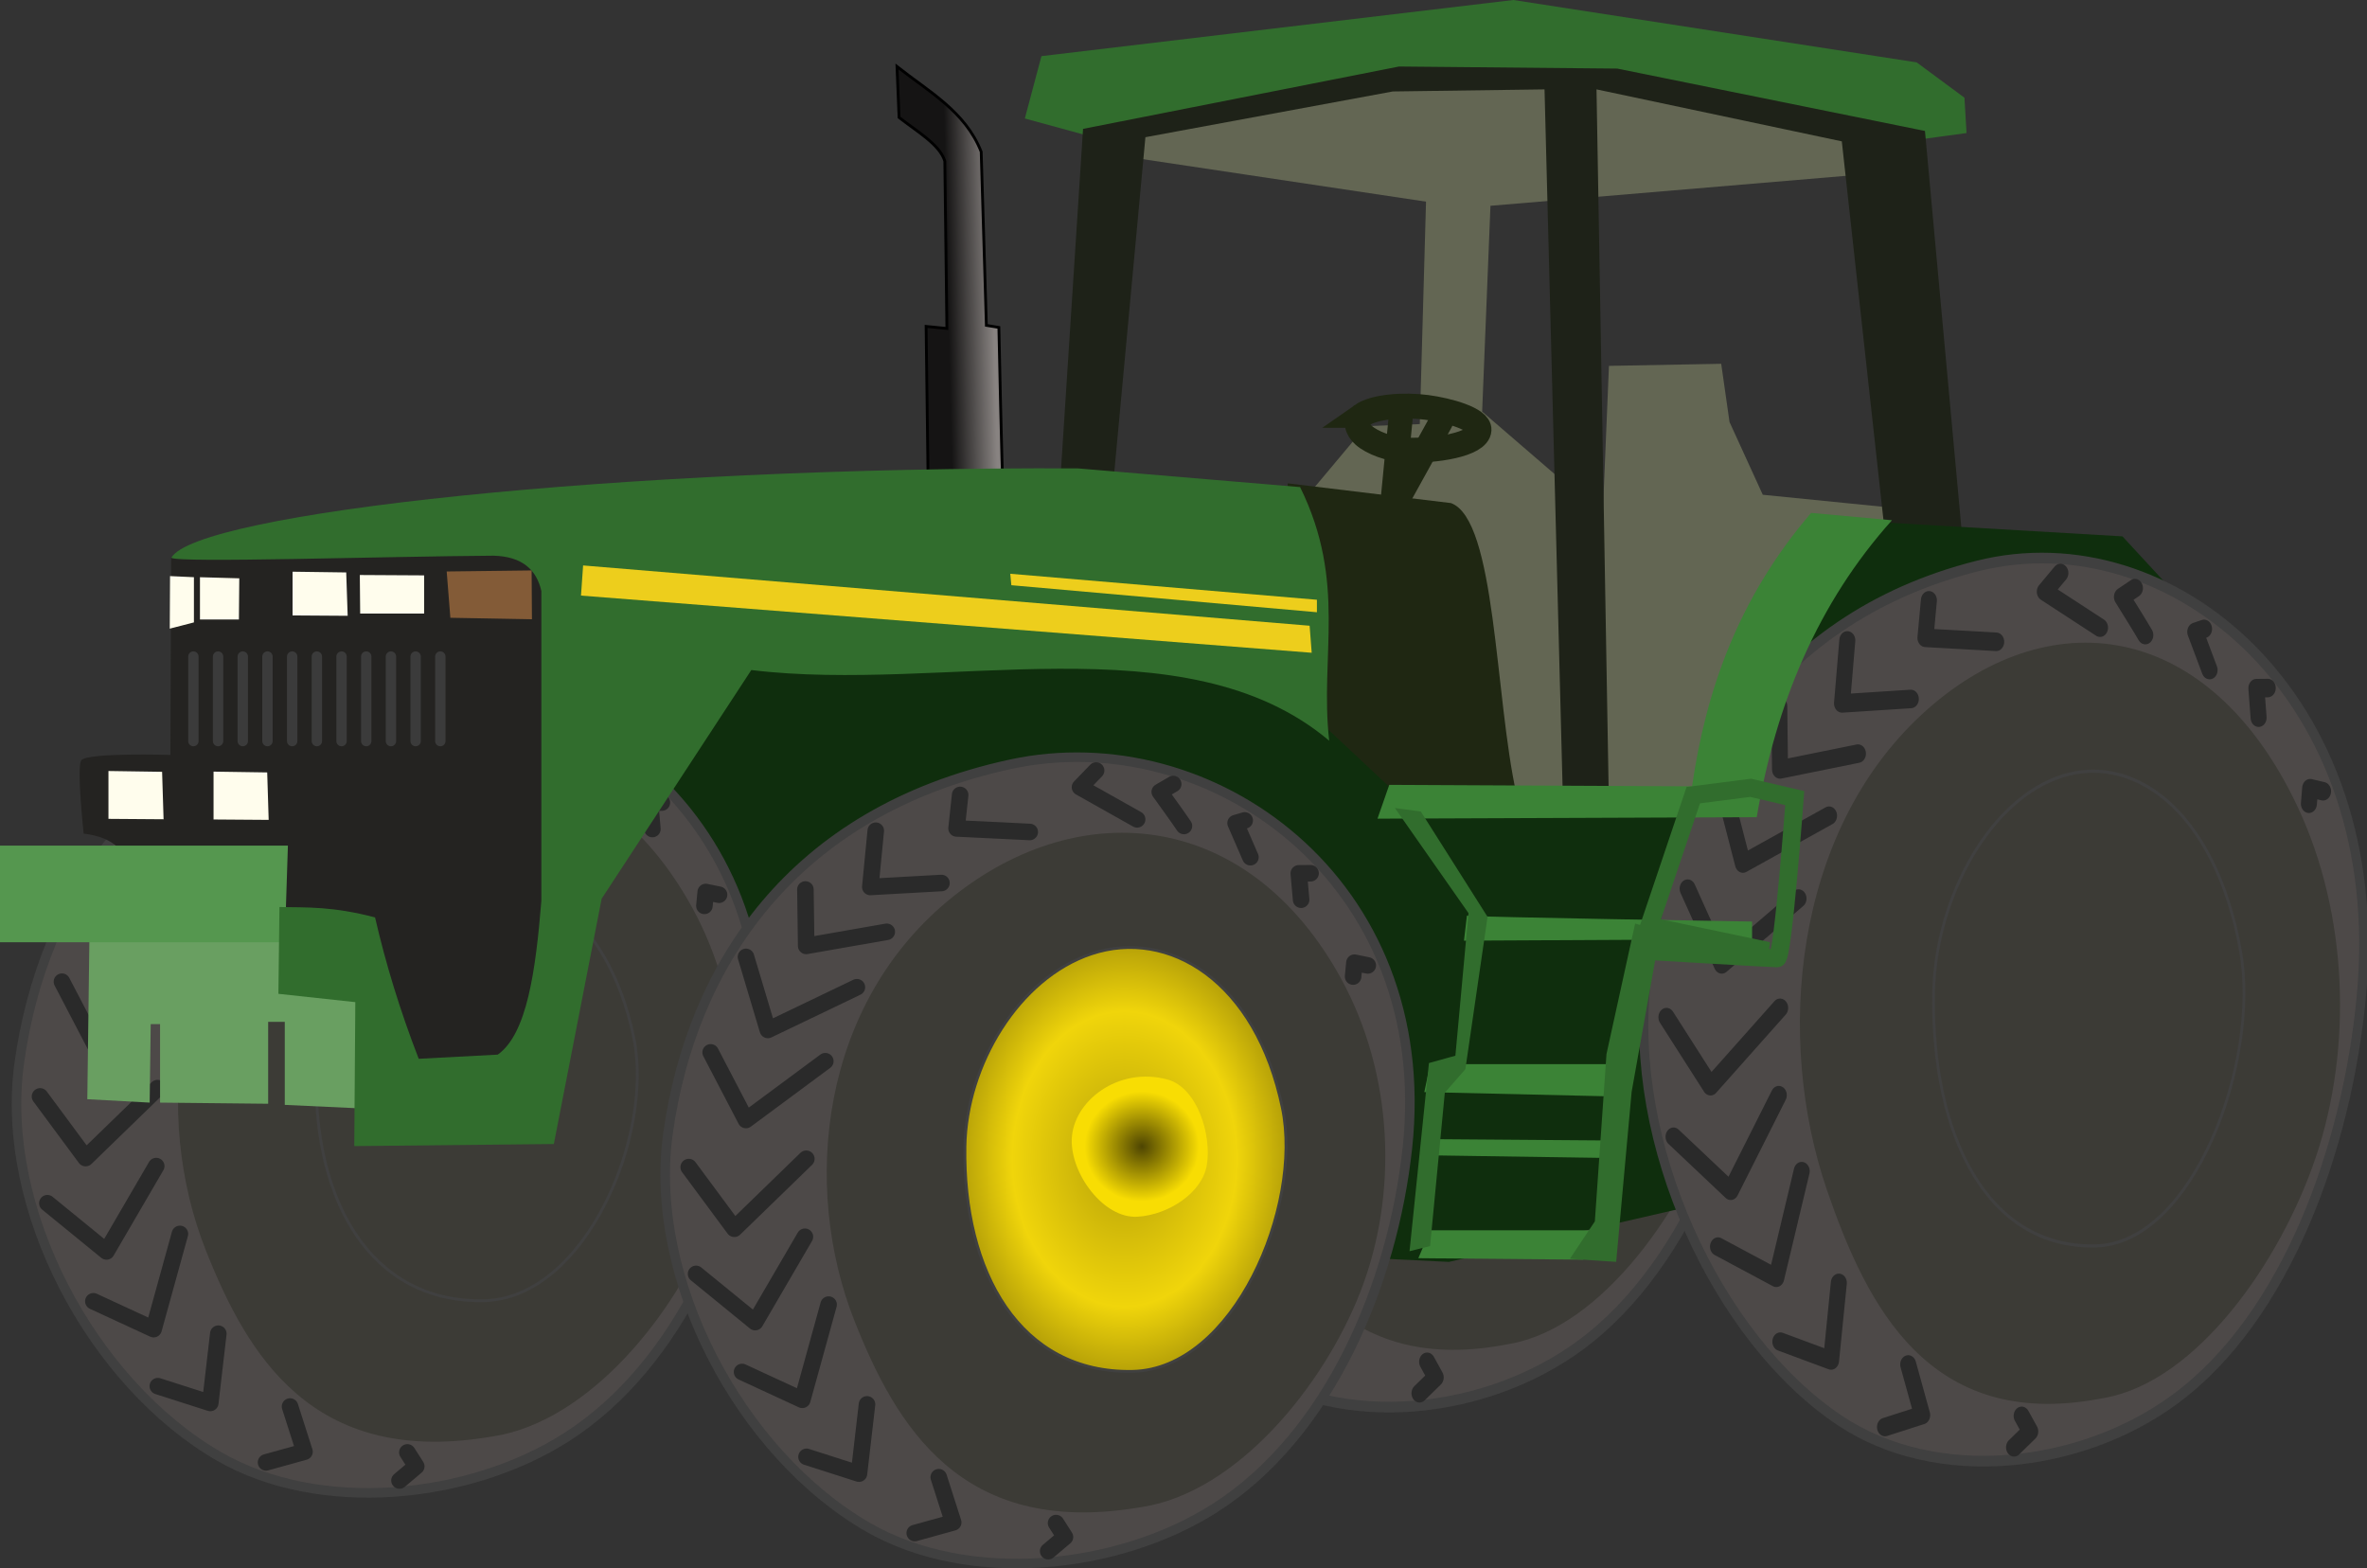 <?xml version="1.0" encoding="UTF-8" standalone="no"?>
<!-- Created with Inkscape (http://www.inkscape.org/) -->
<svg
    xmlns:inkscape="http://www.inkscape.org/namespaces/inkscape"
    xmlns:rdf="http://www.w3.org/1999/02/22-rdf-syntax-ns#"
    xmlns="http://www.w3.org/2000/svg"
    xmlns:sodipodi="http://sodipodi.sourceforge.net/DTD/sodipodi-0.dtd"
    xmlns:cc="http://creativecommons.org/ns#"
    xmlns:xlink="http://www.w3.org/1999/xlink"
    xmlns:dc="http://purl.org/dc/elements/1.1/"
    xmlns:svg="http://www.w3.org/2000/svg"
    xmlns:ns1="http://sozi.baierouge.fr"
    id="svg2"
    sodipodi:docname="tracteur_serie_8010.jpg"
    viewBox="0 0 844.34 559.4"
    version="1.1"
    inkscape:version="0.48.2 r9819"
  >
  <rect x="0" y="0" width="844.34" height="559.4" fill="#333333" stroke="none"/>
  <defs
      id="defs6"
    >
    <linearGradient
        id="linearGradient4031"
      >
      <stop
          id="stop4033"
          style="stop-color:#4e4502"
          offset="0"
      />
      <stop
          id="stop4035"
          style="stop-color:#f8dd03"
          offset="1"
      />
    </linearGradient
    >
    <linearGradient
        id="linearGradient4021"
      >
      <stop
          id="stop4023"
          style="stop-color:#b6a108"
          offset="0"
      />
      <stop
          id="stop4029"
          style="stop-color:#f0d50b"
          offset=".69"
      />
      <stop
          id="stop4025"
          style="stop-color:#b6a108"
          offset="1"
      />
    </linearGradient
    >
    <radialGradient
        id="radialGradient4027"
        xlink:href="#linearGradient4021"
        gradientUnits="userSpaceOnUse"
        cy="-24.111"
        cx="1381.4"
        gradientTransform="matrix(1 0 0 1.315 0 7.582)"
        r="58.057"
        inkscape:collect="always"
    />
    <radialGradient
        id="radialGradient4037"
        xlink:href="#linearGradient4031"
        gradientUnits="userSpaceOnUse"
        cy="-28.586"
        cx="1387"
        gradientTransform="matrix(.821 -.031 .03 .788 249.77 36.988)"
        r="24.873"
        inkscape:collect="always"
    />
    <linearGradient
        id="linearGradient4293"
        y2="-235.25"
        gradientUnits="userSpaceOnUse"
        x2="415.01"
        gradientTransform="translate(-60.805 333.69)"
        y1="-234.88"
        x1="398.81"
        inkscape:collect="always"
      >
      <stop
          id="stop4289"
          style="stop-color:#151414"
          offset="0"
      />
      <stop
          id="stop4291"
          style="stop-color:#888381"
          offset="1"
      />
    </linearGradient
    >
  </defs
  >
  <sodipodi:namedview
      id="namedview4"
      fit-margin-left="0"
      inkscape:zoom="0.476792"
      borderopacity="1"
      inkscape:current-layer="svg2"
      inkscape:cx="228.11761"
      inkscape:guide-bbox="true"
      inkscape:window-maximized="1"
      showgrid="false"
      fit-margin-right="0"
      showguides="true"
      bordercolor="#666666"
      inkscape:window-x="-8"
      guidetolerance="10"
      objecttolerance="10"
      inkscape:window-y="-8"
      fit-margin-bottom="0"
      inkscape:window-width="1920"
      inkscape:pageopacity="0"
      inkscape:pageshadow="2"
      pagecolor="#ffffff"
      gridtolerance="10"
      inkscape:cy="422.76381"
      inkscape:window-height="996"
      fit-margin-top="0"
  />
  <path
      id="path4347"
      style="fill:#316d2d"
      inkscape:connector-curvature="0"
      d="m390.04 48.941-24.47-6.674 5.93-22.246 168.33-20.021l143.86 22.246 17.055 12.606 0.742 12.606-16.314 2.225-121.61-22.246-68.962 0.742z"
  />
  <g
      id="g4297"
      transform="matrix(.967 0 0 1.12 -803.16 367.28)"
    >
    <path
        id="path4299"
        d="m1218.6-33.291c-7.294 52.018 25.807 114.28 71.31 140.52 35.786 20.637 88.907 15.386 123.74-6.816 40.949-26.097 63.481-80.185 68.688-128.46 10.273-95.252-70.145-152.34-141.57-136.85-78.24 16.964-113.86 72.331-122.17 131.61z"
        sodipodi:nodetypes="aaassa"
        style="stroke-linejoin:round;stroke:#404040;stroke-width:3.4;fill:#4d4948"
        inkscape:connector-curvature="0"
    />
    <path
        id="path4301"
        d="m1320.3-117.71c45.981-36.64 105.67-30.539 138.43 29.363 18.732 34.26 20.381 76.941 6.816 111.68-13.153 33.689-43.995 71.333-77.665 76.672l-2.559 0.406c-62.339 9.885-85.35-29.334-100.15-66.591-19.141-48.189-12.416-113.65 35.131-151.53z"
        sodipodi:nodetypes="sssssas"
        style="fill:#3c3b36"
        inkscape:connector-curvature="0"
    />
    <path
        id="path4303"
        d="m1369.6-97.26c27.491-9.203 58.792 9.569 68.164 55.055 7.266 35.268-17.481 93.143-53.482 93.856-40.2 0.796-60.531-35.489-59.774-80.224 0.49-28.991 19.121-59.994 45.093-68.688z"
        sodipodi:nodetypes="sssss"
        style="stroke:#404040;stroke-width:1px;fill:url(#radialGradient4027)"
        inkscape:connector-curvature="0"
    />
    <path
        id="path4305"
        d="m1396.7-52.468c10.748 2.9 15.928 19.946 14.066 30.699-1.66 9.586-13.432 17.587-24.722 18.264-12.047 0.723-23.813-15.254-23.444-27.59 0.405-13.536 16.51-26.118 34.1-21.373z"
        sodipodi:nodetypes="sssss"
        style="fill:url(#radialGradient4037)"
        inkscape:connector-curvature="0"
    />
    <path
        id="path4307"
        d="m1233.8-62.129 12.584 24.12 28.314-20.974"
        style="stroke-linejoin:round;stroke:#2a2a2a;stroke-linecap:round;stroke-width:5.9;fill:none"
        inkscape:connector-curvature="0"
    />
    <path
        id="path4309"
        sodipodi:nodetypes="ccc"
        inkscape:connector-curvature="0"
        style="stroke-linejoin:round;stroke:#2a2a2a;stroke-linecap:round;stroke-width:5.9;fill:none"
        d="m1245 51.866 21.494 9.936 9.383-33.964"
    />
    <path
        id="path4311"
        d="m1228.6 16.883 21.078 17.199 17.744-30.442"
        style="stroke-linejoin:round;stroke:#2a2a2a;stroke-linecap:round;stroke-width:5.9;fill:none"
        inkscape:connector-curvature="0"
    />
    <path
        id="path4313"
        style="stroke-linejoin:round;stroke:#2a2a2a;stroke-linecap:round;stroke-width:5.963;fill:none"
        inkscape:connector-curvature="0"
        d="m1226-21.182 16.239 21.934 25.657-24.902"
    />
    <path
        id="path4315"
        style="stroke-linejoin:round;stroke:#2a2a2a;stroke-linecap:round;stroke-width:5.9;fill:none"
        inkscape:connector-curvature="0"
        d="m1246.4-96.191 7.795 26.064 31.77-15.239"
    />
    <path
        id="path4317"
        d="m1267.6-120.23 0.278 20.126 28.744-5.03"
        sodipodi:nodetypes="ccc"
        style="stroke-linejoin:round;stroke:#2a2a2a;stroke-linecap:round;stroke-width:5.9;fill:none"
        inkscape:connector-curvature="0"
    />
    <path
        id="path4319"
        sodipodi:nodetypes="ccc"
        inkscape:connector-curvature="0"
        style="stroke-linejoin:round;stroke:#2a2a2a;stroke-linecap:round;stroke-width:5.9;fill:none"
        d="m1292.7-141.19-1.952 20.061 25.381-1.414"
    />
    <path
        id="path4321"
        d="m1322.8-153.96-1.283 11.952 26.108 1.264"
        sodipodi:nodetypes="ccc"
        style="stroke-linejoin:round;stroke:#2a2a2a;stroke-linecap:round;stroke-width:5.9;fill:none"
        inkscape:connector-curvature="0"
    />
    <path
        id="path4323"
        d="m1371.3-162.66-5.75 5.952 20.377 11.46"
        sodipodi:nodetypes="ccc"
        style="stroke-linejoin:round;stroke:#2a2a2a;stroke-linecap:round;stroke-width:5.9;fill:none"
        inkscape:connector-curvature="0"
    />
    <path
        id="path4325"
        sodipodi:nodetypes="ccc"
        inkscape:connector-curvature="0"
        style="stroke-linejoin:round;stroke:#2a2a2a;stroke-linecap:round;stroke-width:5.9;fill:none"
        d="m1398.8-157.84-4.798 2.794c3.206 4.466 6.748 9.351 8.629 12.162"
    />
    <path
        id="path4327"
        d="m1424.3-144.86-3.25 0.949 5.293 12.164"
        sodipodi:nodetypes="ccc"
        style="stroke-linejoin:round;stroke:#2a2a2a;stroke-linecap:round;stroke-width:5.9;fill:none"
        inkscape:connector-curvature="0"
    />
    <path
        id="path4329"
        sodipodi:nodetypes="ccc"
        inkscape:connector-curvature="0"
        style="stroke-linejoin:round;stroke:#2a2a2a;stroke-linecap:round;stroke-width:5.9;fill:none"
        d="m1447.8-126.02-4.206 0.04 0.83 9.399"
    />
    <path
        id="path4331"
        d="m1468.2-93.146-4.756-0.974-0.472 4.946"
        sodipodi:nodetypes="ccc"
        style="stroke-linejoin:round;stroke:#2a2a2a;stroke-linecap:round;stroke-width:5.9;fill:none"
        inkscape:connector-curvature="0"
    />
    <path
        id="path4333"
        d="m1354.2 115.79 5.985-5.052-3.174-4.967"
        sodipodi:nodetypes="ccc"
        style="stroke-linejoin:round;stroke:#2a2a2a;stroke-linecap:round;stroke-width:5.9;fill:none"
        inkscape:connector-curvature="0"
    />
    <path
        id="path4335"
        sodipodi:nodetypes="ccc"
        inkscape:connector-curvature="0"
        style="stroke-linejoin:round;stroke:#2a2a2a;stroke-linecap:round;stroke-width:5.9;fill:none"
        d="m1306.6 109.33 13.719-3.802-5.159-16.123"
    />
    <path
        id="path4337"
        sodipodi:nodetypes="ccc"
        inkscape:connector-curvature="0"
        style="stroke-linejoin:round;stroke:#2a2a2a;stroke-linecap:round;stroke-width:5.9;fill:none"
        d="m1268 82.139 18.71 5.99 2.865-24.704"
    />
  </g
  >
  <path
      id="path4345"
      style="fill:#636653"
      inkscape:connector-curvature="0"
      d="m404.87 56.356 103.81 15.572-2.225 79.343-19.28 0.742-22.987 27.436 3.708 91.949 38.559 28.178 63.03-8.157h57.839l53.39-109.75-51.907-5.191-11.864-25.953-2.966-20.763-40.042 0.742-2.225 53.39-43.008-37.076 2.966-73.411 131.99-11.123 1.483-16.314-96.398-19.28-74.153 0.742-96.398 19.28z"
  />
  <path
      id="path4343"
      style="fill:#1e2218"
      inkscape:connector-curvature="0"
      d="m378.18 172.03 8.157-126.06 112.71-22.246 77.86 0.742 109.75 22.246 14.089 153.5-27.436-1.483-16.314-148.31-87.5-18.538 4.449 256.57-16.314 1.483-6.674-258.05-54.131 0.742-88.242 16.314-12.606 135.7z"
  />
  <path
      id="path4349"
      sodipodi:nodetypes="ccccc"
      style="fill:#1f2712"
      inkscape:connector-curvature="0"
      d="m459.37 172.4 58.21 7.045c16.12 5.899 15.626 69.024 23.358 103.81l-89.354 1.112z"
  />
  <path
      id="path4295"
      style="fill:#0f2e0d"
      inkscape:connector-curvature="0"
      d="m178.71 398.94 154.24 42.267 183.9 8.898 138.67-31.886 128.28-197.99-26.695-28.919-101.59-5.932-43.75 91.208-0.742 7.415-113.45-1.483-35.593-33.369-94.915-26.695-132.73 13.347-43.008 126.06z"
  />
  <g
      id="g4039"
      transform="translate(-1211.7 412.29)"
    >
    <path
        id="path3951"
        d="m1218.6-33.291c-7.294 52.018 25.807 114.28 71.31 140.52 35.786 20.637 88.907 15.386 123.74-6.816 40.949-26.097 63.481-80.185 68.688-128.46 10.273-95.252-70.145-152.34-141.57-136.85-78.24 16.964-113.86 72.331-122.17 131.61z"
        sodipodi:nodetypes="aaassa"
        style="stroke-linejoin:round;stroke:#404040;stroke-width:3.4;fill:#4d4948"
        inkscape:connector-curvature="0"
    />
    <path
        id="path3953"
        d="m1320.3-117.71c45.981-36.64 105.67-30.539 138.43 29.363 18.732 34.26 20.381 76.941 6.816 111.68-13.153 33.689-43.995 71.333-77.665 76.672l-2.559 0.406c-62.339 9.885-85.35-29.334-100.15-66.591-19.141-48.189-12.416-113.65 35.131-151.53z"
        sodipodi:nodetypes="sssssas"
        style="fill:#3c3b36"
        inkscape:connector-curvature="0"
    />
    <path
        id="path3955"
        d="m1369.6-97.26c27.491-9.203 58.792 9.569 68.164 55.055 7.266 35.268-17.481 93.143-53.482 93.856-40.2 0.796-60.531-35.489-59.774-80.224 0.49-28.991 19.121-59.994 45.093-68.688z"
        sodipodi:nodetypes="sssss"
        style="stroke:#404040;stroke-width:1px;fill:url(#radialGradient4027)"
        inkscape:connector-curvature="0"
    />
    <path
        id="path3957"
        d="m1396.7-52.468c10.748 2.9 15.928 19.946 14.066 30.699-1.66 9.586-13.432 17.587-24.722 18.264-12.047 0.723-23.813-15.254-23.444-27.59 0.405-13.536 16.51-26.118 34.1-21.373z"
        sodipodi:nodetypes="sssss"
        style="fill:url(#radialGradient4037)"
        inkscape:connector-curvature="0"
    />
    <path
        id="path3959"
        d="m1233.8-62.129 12.584 24.12 28.314-20.974"
        style="stroke-linejoin:round;stroke:#2a2a2a;stroke-linecap:round;stroke-width:5.9;fill:none"
        inkscape:connector-curvature="0"
    />
    <path
        id="path3965"
        sodipodi:nodetypes="ccc"
        inkscape:connector-curvature="0"
        style="stroke-linejoin:round;stroke:#2a2a2a;stroke-linecap:round;stroke-width:5.9;fill:none"
        d="m1245 51.866 21.494 9.936 9.383-33.964"
    />
    <path
        id="path3967"
        d="m1228.6 16.883 21.078 17.199 17.744-30.442"
        style="stroke-linejoin:round;stroke:#2a2a2a;stroke-linecap:round;stroke-width:5.9;fill:none"
        inkscape:connector-curvature="0"
    />
    <path
        id="path3969"
        style="stroke-linejoin:round;stroke:#2a2a2a;stroke-linecap:round;stroke-width:5.963;fill:none"
        inkscape:connector-curvature="0"
        d="m1226-21.182 16.239 21.934 25.657-24.902"
    />
    <path
        id="path3971"
        style="stroke-linejoin:round;stroke:#2a2a2a;stroke-linecap:round;stroke-width:5.9;fill:none"
        inkscape:connector-curvature="0"
        d="m1246.4-96.191 7.795 26.064 31.77-15.239"
    />
    <path
        id="path3973"
        d="m1267.6-120.23 0.278 20.126 28.744-5.03"
        sodipodi:nodetypes="ccc"
        style="stroke-linejoin:round;stroke:#2a2a2a;stroke-linecap:round;stroke-width:5.9;fill:none"
        inkscape:connector-curvature="0"
    />
    <path
        id="path3975"
        sodipodi:nodetypes="ccc"
        inkscape:connector-curvature="0"
        style="stroke-linejoin:round;stroke:#2a2a2a;stroke-linecap:round;stroke-width:5.9;fill:none"
        d="m1292.7-141.19-1.952 20.061 25.381-1.414"
    />
    <path
        id="path3977"
        d="m1322.8-153.96-1.283 11.952 26.108 1.264"
        sodipodi:nodetypes="ccc"
        style="stroke-linejoin:round;stroke:#2a2a2a;stroke-linecap:round;stroke-width:5.9;fill:none"
        inkscape:connector-curvature="0"
    />
    <path
        id="path3981"
        d="m1371.3-162.66-5.75 5.952 20.377 11.46"
        sodipodi:nodetypes="ccc"
        style="stroke-linejoin:round;stroke:#2a2a2a;stroke-linecap:round;stroke-width:5.9;fill:none"
        inkscape:connector-curvature="0"
    />
    <path
        id="path3983"
        sodipodi:nodetypes="ccc"
        inkscape:connector-curvature="0"
        style="stroke-linejoin:round;stroke:#2a2a2a;stroke-linecap:round;stroke-width:5.9;fill:none"
        d="m1398.8-157.84-4.798 2.794c3.206 4.466 6.748 9.351 8.629 12.162"
    />
    <path
        id="path3985"
        d="m1424.3-144.86-3.25 0.949 5.293 12.164"
        sodipodi:nodetypes="ccc"
        style="stroke-linejoin:round;stroke:#2a2a2a;stroke-linecap:round;stroke-width:5.9;fill:none"
        inkscape:connector-curvature="0"
    />
    <path
        id="path3987"
        sodipodi:nodetypes="ccc"
        inkscape:connector-curvature="0"
        style="stroke-linejoin:round;stroke:#2a2a2a;stroke-linecap:round;stroke-width:5.9;fill:none"
        d="m1447.8-126.02-4.206 0.04 0.83 9.399"
    />
    <path
        id="path3989"
        d="m1468.2-93.146-4.756-0.974-0.472 4.946"
        sodipodi:nodetypes="ccc"
        style="stroke-linejoin:round;stroke:#2a2a2a;stroke-linecap:round;stroke-width:5.9;fill:none"
        inkscape:connector-curvature="0"
    />
    <path
        id="path4005"
        d="m1354.2 115.79 5.985-5.052-3.174-4.967"
        sodipodi:nodetypes="ccc"
        style="stroke-linejoin:round;stroke:#2a2a2a;stroke-linecap:round;stroke-width:5.9;fill:none"
        inkscape:connector-curvature="0"
    />
    <path
        id="path4007"
        sodipodi:nodetypes="ccc"
        inkscape:connector-curvature="0"
        style="stroke-linejoin:round;stroke:#2a2a2a;stroke-linecap:round;stroke-width:5.9;fill:none"
        d="m1306.6 109.33 13.719-3.802-5.159-16.123"
    />
    <path
        id="path4011"
        sodipodi:nodetypes="ccc"
        inkscape:connector-curvature="0"
        style="stroke-linejoin:round;stroke:#2a2a2a;stroke-linecap:round;stroke-width:5.9;fill:none"
        d="m1268 82.139 18.71 5.99 2.865-24.704"
    />
  </g
  >
  <path
      id="path3765"
      sodipodi:nodetypes="ccscccsscccc"
      style="fill:#242321"
      inkscape:connector-curvature="0"
      d="m61.045 199.02-0.262 70.261s-29.082-0.91-31.722 1.835c-1.853 1.926 0.786 26.217 0.786 26.217 22.732 2.912 13.332 20.228 18.09 31.198l68.164 6.292s27.266 49.55 28.839 50.074c1.573 0.524 40.112 3.933 40.898 2.622 0.786-1.311 16.517-61.61 16.517-61.61l0.524-129.25-70.261-5.243z"
  />
  <path
      id="path3763"
      style="fill:#699f61"
      inkscape:connector-curvature="0"
      d="m31.886 335.28-0.742 56.795 22.246 1.217 0.371-27.992h3.337v27.992l38.559 0.406v-29.209h5.932v29.614l26.324 1.217 2.966-58.012-68.962-11.359z"
  />
  <path
      id="path3761"
      style="fill:#55974f"
      inkscape:connector-curvature="0"
      d="m102.7 301.61h-102.7v34.482h101.59z"
  />
  <path
      id="path4285"
      sodipodi:nodetypes="ccccccccccc"
      style="stroke:#000000;stroke-width:1px;fill:url(#linearGradient4293)"
      inkscape:connector-curvature="0"
      d="m357.79 173.52c-0.371-2.595-1.483-56.727-1.483-56.727l-4.46-0.74-1.85-61.919c-5.69-14.456-18.79-21.502-30.03-30.402l0.742 18.167c6.384 5.002 14.527 9.651 16.314 15.572l0.742 59.693-7.415-0.742 0.742 57.468z"
  />
  <path
      id="path2987"
      sodipodi:nodetypes="cccccccccccccccccc"
      style="fill:#316d2d"
      inkscape:connector-curvature="0"
      d="m61.112 198.95c8.816-15.809 158.62-32.536 323.31-31.886l79.343 6.674c16.828 34.166 6.921 60.311 10.381 90.466-51.298-43.236-137.43-16.808-206.14-25.212l-53.39 81.568-17.055 87.5-71.186 0.742 0.371-51.351-27.436-2.966 0.371-30.959c9.919 0.181 18.98-0.263 34.11 3.708 3.753 16.329 8.854 33.107 15.572 50.424l28.178-1.483c10.477-7.371 13.55-30.037 15.572-54.873v-110.49c-1.738-7.684-6.919-12.331-17.055-12.606-38.312 0.247-112.82 2.642-114.94 0.742z"
  />
  <path
      id="path3767"
      sodipodi:nodetypes="ccccc"
      style="fill:#fffded"
      inkscape:connector-curvature="0"
      d="m104.36 203.92 19.138 0.262 0.524 15.468-19.663-0.131z"
  />
  <path
      id="path3769"
      sodipodi:nodetypes="ccccc"
      style="fill:#fffded"
      inkscape:connector-curvature="0"
      d="m128.35 205.1 22.94 0.131v13.633h-22.809z"
  />
  <path
      id="path3771"
      sodipodi:nodetypes="ccccc"
      style="fill:#835b37"
      inkscape:connector-curvature="0"
      d="m159.34 203.84 30.295-0.371 0.116 17.412-29.101-0.524z"
  />
  <path
      id="path3773"
      style="fill:#fffded"
      inkscape:connector-curvature="0"
      d="m85.354 206.28-0.131 14.681h-13.895v-15.075z"
  />
  <path
      id="path3775"
      sodipodi:nodetypes="ccccc"
      style="fill:#fffded"
      inkscape:connector-curvature="0"
      d="m69.176 205.88v16.123l-8.621 2.228 0.101-18.745z"
  />
  <path
      id="path3777"
      style="stroke:#3b3b3b;stroke-linecap:round;stroke-width:3.7;fill:none"
      inkscape:connector-curvature="0"
      d="m68.982 234.19v30.149"
  />
  <path
      id="path3777-1"
      style="stroke:#3b3b3b;stroke-linecap:round;stroke-width:3.7;fill:none"
      inkscape:connector-curvature="0"
      d="m77.791 234.19v30.149"
  />
  <path
      id="path3777-7"
      style="stroke:#3b3b3b;stroke-linecap:round;stroke-width:3.7;fill:none"
      inkscape:connector-curvature="0"
      d="m86.599 234.19v30.149"
  />
  <path
      id="path3777-4"
      style="stroke:#3b3b3b;stroke-linecap:round;stroke-width:3.7;fill:none"
      inkscape:connector-curvature="0"
      d="m95.408 234.19v30.149"
  />
  <path
      id="path3777-0"
      style="stroke:#3b3b3b;stroke-linecap:round;stroke-width:3.7;fill:none"
      inkscape:connector-curvature="0"
      d="m157.07 234.19v30.149"
  />
  <path
      id="path3777-4-9"
      style="stroke:#3b3b3b;stroke-linecap:round;stroke-width:3.7;fill:none"
      inkscape:connector-curvature="0"
      d="m104.22 234.19v30.149"
  />
  <path
      id="path3777-4-4"
      style="stroke:#3b3b3b;stroke-linecap:round;stroke-width:3.7;fill:none"
      inkscape:connector-curvature="0"
      d="m113.03 234.19v30.149"
  />
  <path
      id="path3777-4-8"
      style="stroke:#3b3b3b;stroke-linecap:round;stroke-width:3.7;fill:none"
      inkscape:connector-curvature="0"
      d="m121.83 234.19v30.149"
  />
  <path
      id="path3777-4-82"
      style="stroke:#3b3b3b;stroke-linecap:round;stroke-width:3.7;fill:none"
      inkscape:connector-curvature="0"
      d="m130.64 234.19v30.149"
  />
  <path
      id="path3777-4-45"
      style="stroke:#3b3b3b;stroke-linecap:round;stroke-width:3.7;fill:none"
      inkscape:connector-curvature="0"
      d="m148.26 234.19v30.149"
  />
  <path
      id="path3777-4-5"
      style="stroke:#3b3b3b;stroke-linecap:round;stroke-width:3.7;fill:none"
      inkscape:connector-curvature="0"
      d="m139.45 234.19v30.149"
  />
  <path
      id="path3767-1"
      sodipodi:nodetypes="ccccc"
      style="fill:#fffded"
      inkscape:connector-curvature="0"
      d="m76.178 275.23 19.138 0.287 0.524 16.925-19.663-0.143z"
  />
  <path
      id="path3767-7"
      sodipodi:nodetypes="ccccc"
      style="fill:#fffded"
      inkscape:connector-curvature="0"
      d="m38.688 275.01 19.138 0.287 0.524 16.925-19.663-0.143z"
  />
  <path
      id="path3759"
      style="fill:#edce1c"
      inkscape:connector-curvature="0"
      d="m360.38 204.66 109.38 9.269v4.449l-109-9.64z"
  />
  <path
      id="path3757"
      style="fill:#edce1c"
      inkscape:connector-curvature="0"
      d="m208 201.69 259.16 21.504 0.742 9.64-260.65-20.392z"
  />
  <g
      id="g4153"
      transform="translate(-980.3 437.5)"
    >
    <path
        id="path4155"
        sodipodi:nodetypes="aaassa"
        style="stroke-linejoin:round;stroke:#404040;stroke-width:3.4;fill:#4d4948"
        inkscape:connector-curvature="0"
        d="m1218.6-33.291c-7.294 52.018 25.807 114.28 71.31 140.52 35.786 20.637 88.907 15.386 123.74-6.816 40.949-26.097 63.481-80.185 68.688-128.46 10.273-95.252-70.145-152.34-141.57-136.85-78.24 16.964-113.86 72.331-122.17 131.61z"
    />
    <path
        id="path4157"
        sodipodi:nodetypes="sssssas"
        style="fill:#3c3b36"
        inkscape:connector-curvature="0"
        d="m1320.3-117.71c45.981-36.64 105.67-30.539 138.43 29.363 18.732 34.26 20.381 76.941 6.816 111.68-13.153 33.689-43.995 71.333-77.665 76.672l-2.559 0.406c-62.339 9.885-85.35-29.334-100.15-66.591-19.141-48.189-12.416-113.65 35.131-151.53z"
    />
    <path
        id="path4159"
        sodipodi:nodetypes="sssss"
        style="stroke:#404040;stroke-width:1px;fill:url(#radialGradient4027)"
        inkscape:connector-curvature="0"
        d="m1369.6-97.26c27.491-9.203 58.792 9.569 68.164 55.055 7.266 35.268-17.481 93.143-53.482 93.856-40.2 0.796-60.531-35.489-59.774-80.224 0.49-28.991 19.121-59.994 45.093-68.688z"
    />
    <path
        id="path4161"
        sodipodi:nodetypes="sssss"
        style="fill:url(#radialGradient4037)"
        inkscape:connector-curvature="0"
        d="m1396.7-52.468c10.748 2.9 15.928 19.946 14.066 30.699-1.66 9.586-13.432 17.587-24.722 18.264-12.047 0.723-23.813-15.254-23.444-27.59 0.405-13.536 16.51-26.118 34.1-21.373z"
    />
    <path
        id="path4163"
        style="stroke-linejoin:round;stroke:#2a2a2a;stroke-linecap:round;stroke-width:5.9;fill:none"
        inkscape:connector-curvature="0"
        d="m1233.8-62.129 12.584 24.12 28.314-20.974"
    />
    <path
        id="path4165"
        sodipodi:nodetypes="ccc"
        d="m1245 51.866 21.494 9.936 9.383-33.964"
        style="stroke-linejoin:round;stroke:#2a2a2a;stroke-linecap:round;stroke-width:5.9;fill:none"
        inkscape:connector-curvature="0"
    />
    <path
        id="path4167"
        style="stroke-linejoin:round;stroke:#2a2a2a;stroke-linecap:round;stroke-width:5.9;fill:none"
        inkscape:connector-curvature="0"
        d="m1228.6 16.883 21.078 17.199 17.744-30.442"
    />
    <path
        id="path4169"
        d="m1226-21.182 16.239 21.934 25.657-24.902"
        style="stroke-linejoin:round;stroke:#2a2a2a;stroke-linecap:round;stroke-width:5.963;fill:none"
        inkscape:connector-curvature="0"
    />
    <path
        id="path4171"
        d="m1246.4-96.191 7.795 26.064 31.77-15.239"
        style="stroke-linejoin:round;stroke:#2a2a2a;stroke-linecap:round;stroke-width:5.9;fill:none"
        inkscape:connector-curvature="0"
    />
    <path
        id="path4173"
        sodipodi:nodetypes="ccc"
        style="stroke-linejoin:round;stroke:#2a2a2a;stroke-linecap:round;stroke-width:5.9;fill:none"
        inkscape:connector-curvature="0"
        d="m1267.6-120.23 0.278 20.126 28.744-5.03"
    />
    <path
        id="path4175"
        sodipodi:nodetypes="ccc"
        d="m1292.7-141.19-1.952 20.061 25.381-1.414"
        style="stroke-linejoin:round;stroke:#2a2a2a;stroke-linecap:round;stroke-width:5.9;fill:none"
        inkscape:connector-curvature="0"
    />
    <path
        id="path4177"
        sodipodi:nodetypes="ccc"
        style="stroke-linejoin:round;stroke:#2a2a2a;stroke-linecap:round;stroke-width:5.9;fill:none"
        inkscape:connector-curvature="0"
        d="m1322.8-153.96-1.283 11.952 26.108 1.264"
    />
    <path
        id="path4179"
        sodipodi:nodetypes="ccc"
        style="stroke-linejoin:round;stroke:#2a2a2a;stroke-linecap:round;stroke-width:5.9;fill:none"
        inkscape:connector-curvature="0"
        d="m1371.3-162.66-5.75 5.952 20.377 11.46"
    />
    <path
        id="path4181"
        sodipodi:nodetypes="ccc"
        d="m1398.8-157.84-4.798 2.794c3.206 4.466 6.748 9.351 8.629 12.162"
        style="stroke-linejoin:round;stroke:#2a2a2a;stroke-linecap:round;stroke-width:5.9;fill:none"
        inkscape:connector-curvature="0"
    />
    <path
        id="path4183"
        sodipodi:nodetypes="ccc"
        style="stroke-linejoin:round;stroke:#2a2a2a;stroke-linecap:round;stroke-width:5.9;fill:none"
        inkscape:connector-curvature="0"
        d="m1424.3-144.86-3.25 0.949 5.293 12.164"
    />
    <path
        id="path4185"
        sodipodi:nodetypes="ccc"
        d="m1447.8-126.02-4.206 0.04 0.83 9.399"
        style="stroke-linejoin:round;stroke:#2a2a2a;stroke-linecap:round;stroke-width:5.9;fill:none"
        inkscape:connector-curvature="0"
    />
    <path
        id="path4187"
        sodipodi:nodetypes="ccc"
        style="stroke-linejoin:round;stroke:#2a2a2a;stroke-linecap:round;stroke-width:5.9;fill:none"
        inkscape:connector-curvature="0"
        d="m1468.2-93.146-4.756-0.974-0.472 4.946"
    />
    <path
        id="path4189"
        sodipodi:nodetypes="ccc"
        style="stroke-linejoin:round;stroke:#2a2a2a;stroke-linecap:round;stroke-width:5.9;fill:none"
        inkscape:connector-curvature="0"
        d="m1354.2 115.79 5.985-5.052-3.174-4.967"
    />
    <path
        id="path4191"
        sodipodi:nodetypes="ccc"
        d="m1306.6 109.33 13.719-3.802-5.159-16.123"
        style="stroke-linejoin:round;stroke:#2a2a2a;stroke-linecap:round;stroke-width:5.9;fill:none"
        inkscape:connector-curvature="0"
    />
    <path
        id="path4193"
        sodipodi:nodetypes="ccc"
        d="m1268 82.139 18.71 5.99 2.865-24.704"
        style="stroke-linejoin:round;stroke:#2a2a2a;stroke-linecap:round;stroke-width:5.9;fill:none"
        inkscape:connector-curvature="0"
    />
  </g
  >
  <g
      id="g4199"
      transform="matrix(.967 0 0 1.12 -591.08 386.56)"
    >
    <path
        id="path4201"
        sodipodi:nodetypes="aaassa"
        style="stroke-linejoin:round;stroke:#404040;stroke-width:3.4;fill:#4d4948"
        inkscape:connector-curvature="0"
        d="m1218.6-33.291c-7.294 52.018 25.807 114.28 71.31 140.52 35.786 20.637 88.907 15.386 123.74-6.816 40.949-26.097 63.481-80.185 68.688-128.46 10.273-95.252-70.145-152.34-141.57-136.85-78.24 16.964-113.86 72.331-122.17 131.61z"
    />
    <path
        id="path4203"
        sodipodi:nodetypes="sssssas"
        style="fill:#3c3b36"
        inkscape:connector-curvature="0"
        d="m1320.3-117.71c45.981-36.64 105.67-30.539 138.43 29.363 18.732 34.26 20.381 76.941 6.816 111.68-13.153 33.689-43.995 71.333-77.665 76.672l-2.559 0.406c-62.339 9.885-85.35-29.334-100.15-66.591-19.141-48.189-12.416-113.65 35.131-151.53z"
    />
    <path
        id="path4205"
        sodipodi:nodetypes="sssss"
        style="stroke:#404040;stroke-width:1px;fill:url(#radialGradient4027)"
        inkscape:connector-curvature="0"
        d="m1369.6-97.26c27.491-9.203 58.792 9.569 68.164 55.055 7.266 35.268-17.481 93.143-53.482 93.856-40.2 0.796-60.531-35.489-59.774-80.224 0.49-28.991 19.121-59.994 45.093-68.688z"
    />
    <path
        id="path4207"
        sodipodi:nodetypes="sssss"
        style="fill:url(#radialGradient4037)"
        inkscape:connector-curvature="0"
        d="m1396.7-52.468c10.748 2.9 15.928 19.946 14.066 30.699-1.66 9.586-13.432 17.587-24.722 18.264-12.047 0.723-23.813-15.254-23.444-27.59 0.405-13.536 16.51-26.118 34.1-21.373z"
    />
    <path
        id="path4209"
        style="stroke-linejoin:round;stroke:#2a2a2a;stroke-linecap:round;stroke-width:5.9;fill:none"
        inkscape:connector-curvature="0"
        d="m1233.8-62.129 12.584 24.12 28.314-20.974"
    />
    <path
        id="path4211"
        sodipodi:nodetypes="ccc"
        d="m1245 51.866 21.494 9.936 9.383-33.964"
        style="stroke-linejoin:round;stroke:#2a2a2a;stroke-linecap:round;stroke-width:5.9;fill:none"
        inkscape:connector-curvature="0"
    />
    <path
        id="path4213"
        style="stroke-linejoin:round;stroke:#2a2a2a;stroke-linecap:round;stroke-width:5.9;fill:none"
        inkscape:connector-curvature="0"
        d="m1228.6 16.883 21.078 17.199 17.744-30.442"
    />
    <path
        id="path4215"
        d="m1226-21.182 16.239 21.934 25.657-24.902"
        style="stroke-linejoin:round;stroke:#2a2a2a;stroke-linecap:round;stroke-width:5.963;fill:none"
        inkscape:connector-curvature="0"
    />
    <path
        id="path4217"
        d="m1246.4-96.191 7.795 26.064 31.77-15.239"
        style="stroke-linejoin:round;stroke:#2a2a2a;stroke-linecap:round;stroke-width:5.9;fill:none"
        inkscape:connector-curvature="0"
    />
    <path
        id="path4219"
        sodipodi:nodetypes="ccc"
        style="stroke-linejoin:round;stroke:#2a2a2a;stroke-linecap:round;stroke-width:5.9;fill:none"
        inkscape:connector-curvature="0"
        d="m1267.6-120.23 0.278 20.126 28.744-5.03"
    />
    <path
        id="path4221"
        sodipodi:nodetypes="ccc"
        d="m1292.7-141.19-1.952 20.061 25.381-1.414"
        style="stroke-linejoin:round;stroke:#2a2a2a;stroke-linecap:round;stroke-width:5.9;fill:none"
        inkscape:connector-curvature="0"
    />
    <path
        id="path4223"
        sodipodi:nodetypes="ccc"
        style="stroke-linejoin:round;stroke:#2a2a2a;stroke-linecap:round;stroke-width:5.9;fill:none"
        inkscape:connector-curvature="0"
        d="m1322.8-153.96-1.283 11.952 26.108 1.264"
    />
    <path
        id="path4225"
        sodipodi:nodetypes="ccc"
        style="stroke-linejoin:round;stroke:#2a2a2a;stroke-linecap:round;stroke-width:5.9;fill:none"
        inkscape:connector-curvature="0"
        d="m1371.3-162.66-5.75 5.952 20.377 11.46"
    />
    <path
        id="path4227"
        sodipodi:nodetypes="ccc"
        d="m1398.8-157.84-4.798 2.794c3.206 4.466 6.748 9.351 8.629 12.162"
        style="stroke-linejoin:round;stroke:#2a2a2a;stroke-linecap:round;stroke-width:5.9;fill:none"
        inkscape:connector-curvature="0"
    />
    <path
        id="path4229"
        sodipodi:nodetypes="ccc"
        style="stroke-linejoin:round;stroke:#2a2a2a;stroke-linecap:round;stroke-width:5.9;fill:none"
        inkscape:connector-curvature="0"
        d="m1424.3-144.86-3.25 0.949 5.293 12.164"
    />
    <path
        id="path4231"
        sodipodi:nodetypes="ccc"
        d="m1447.8-126.02-4.206 0.04 0.83 9.399"
        style="stroke-linejoin:round;stroke:#2a2a2a;stroke-linecap:round;stroke-width:5.9;fill:none"
        inkscape:connector-curvature="0"
    />
    <path
        id="path4233"
        sodipodi:nodetypes="ccc"
        style="stroke-linejoin:round;stroke:#2a2a2a;stroke-linecap:round;stroke-width:5.9;fill:none"
        inkscape:connector-curvature="0"
        d="m1468.2-93.146-4.756-0.974-0.472 4.946"
    />
    <path
        id="path4235"
        sodipodi:nodetypes="ccc"
        style="stroke-linejoin:round;stroke:#2a2a2a;stroke-linecap:round;stroke-width:5.9;fill:none"
        inkscape:connector-curvature="0"
        d="m1354.2 115.79 5.985-5.052-3.174-4.967"
    />
    <path
        id="path4237"
        sodipodi:nodetypes="ccc"
        d="m1306.6 109.33 13.719-3.802-5.159-16.123"
        style="stroke-linejoin:round;stroke:#2a2a2a;stroke-linecap:round;stroke-width:5.9;fill:none"
        inkscape:connector-curvature="0"
    />
    <path
        id="path4239"
        sodipodi:nodetypes="ccc"
        d="m1268 82.139 18.71 5.99 2.865-24.704"
        style="stroke-linejoin:round;stroke:#2a2a2a;stroke-linecap:round;stroke-width:5.9;fill:none"
        inkscape:connector-curvature="0"
    />
  </g
  >
  <path
      id="path4351"
      sodipodi:nodetypes="aaaaaa"
      style="stroke:#1f2712;stroke-width:8.872;fill:none"
      inkscape:connector-curvature="0"
      d="m485.69 148.16c4.57-3.214 15.139-3.925 23.269-2.848 7.638 1.012 18.864 4.135 18.631 8.043-0.314 5.265-15.772 7.628-26.175 7.173-5.776-0.252-11.963-2.6-14.975-5.272-2.418-2.145-3.327-5.283-0.75-7.096z"
  />
  <path
      id="path4353"
      style="stroke:#1f2712;stroke-linecap:round;stroke-width:8.6;fill:none"
      inkscape:connector-curvature="0"
      d="m499.61 149.29-3.203 32.966 17.595-31.817"
  />
  <g
      id="g4375"
      transform="translate(-987.83 441.7)"
    >
    <path
        id="path4361"
        d="m1483.4-161.75 108.01 0.524c4.968-34.347 16.595-67.362 42.471-97.527l28.839 2.622c-26.382 29.418-41.42 65.319-48.239 105.92l-135.28 0.524z"
        sodipodi:nodetypes="ccccccc"
        style="fill:#3b8336"
        inkscape:connector-curvature="0"
    />
    <path
        id="path4363"
        d="m1511.1-115.09c2.622 0.524 101.72 2.097 101.72 2.097v6.292l-102.77 0.524z"
        style="fill:#3b8336"
        inkscape:connector-curvature="0"
    />
    <path
        id="path4365"
        d="m1498-62.129h67.64l-1.573 11.535-68.164-1.573z"
        style="fill:#3b8336"
        inkscape:connector-curvature="0"
    />
    <path
        id="path4367"
        d="m1497.5-35.388 69.737 0.524-0.524 6.292-69.737-1.049z"
        style="fill:#3b8336"
        inkscape:connector-curvature="0"
    />
    <path
        id="path4369"
        d="m1498-2.879h61.872l-7.3 10.487-58.8-0.525z"
        style="fill:#3b8336"
        inkscape:connector-curvature="0"
    />
    <path
        id="path4371"
        d="m1491.2 3.937 6.816-66.067 9.438-2.622 4.719-51.385-25.692-36.704 7.865 1.049 23.595 37.228-7.865 54.007-7.341 8.389-5.243 54.531z"
        style="stroke:#316d2d;stroke-width:1px;fill:#316d2d"
        inkscape:connector-curvature="0"
    />
    <path
        id="path4373"
        d="m1612.3-160.7 15.73 3.67s-4.195 57.153-6.292 57.153c-2.097 0-46.142-2.622-46.142-2.622l-8.914 49.812-5.243 57.677-7.865-0.524 6.292-9.438 4.195-60.299 9.438-42.996 11.011 3.146 34.082 2.622-42.471-8.914 15.73-46.666z"
        style="stroke:#316d2d;stroke-width:6.4;fill:none"
        inkscape:connector-curvature="0"
    />
  </g
  >
</svg
>
